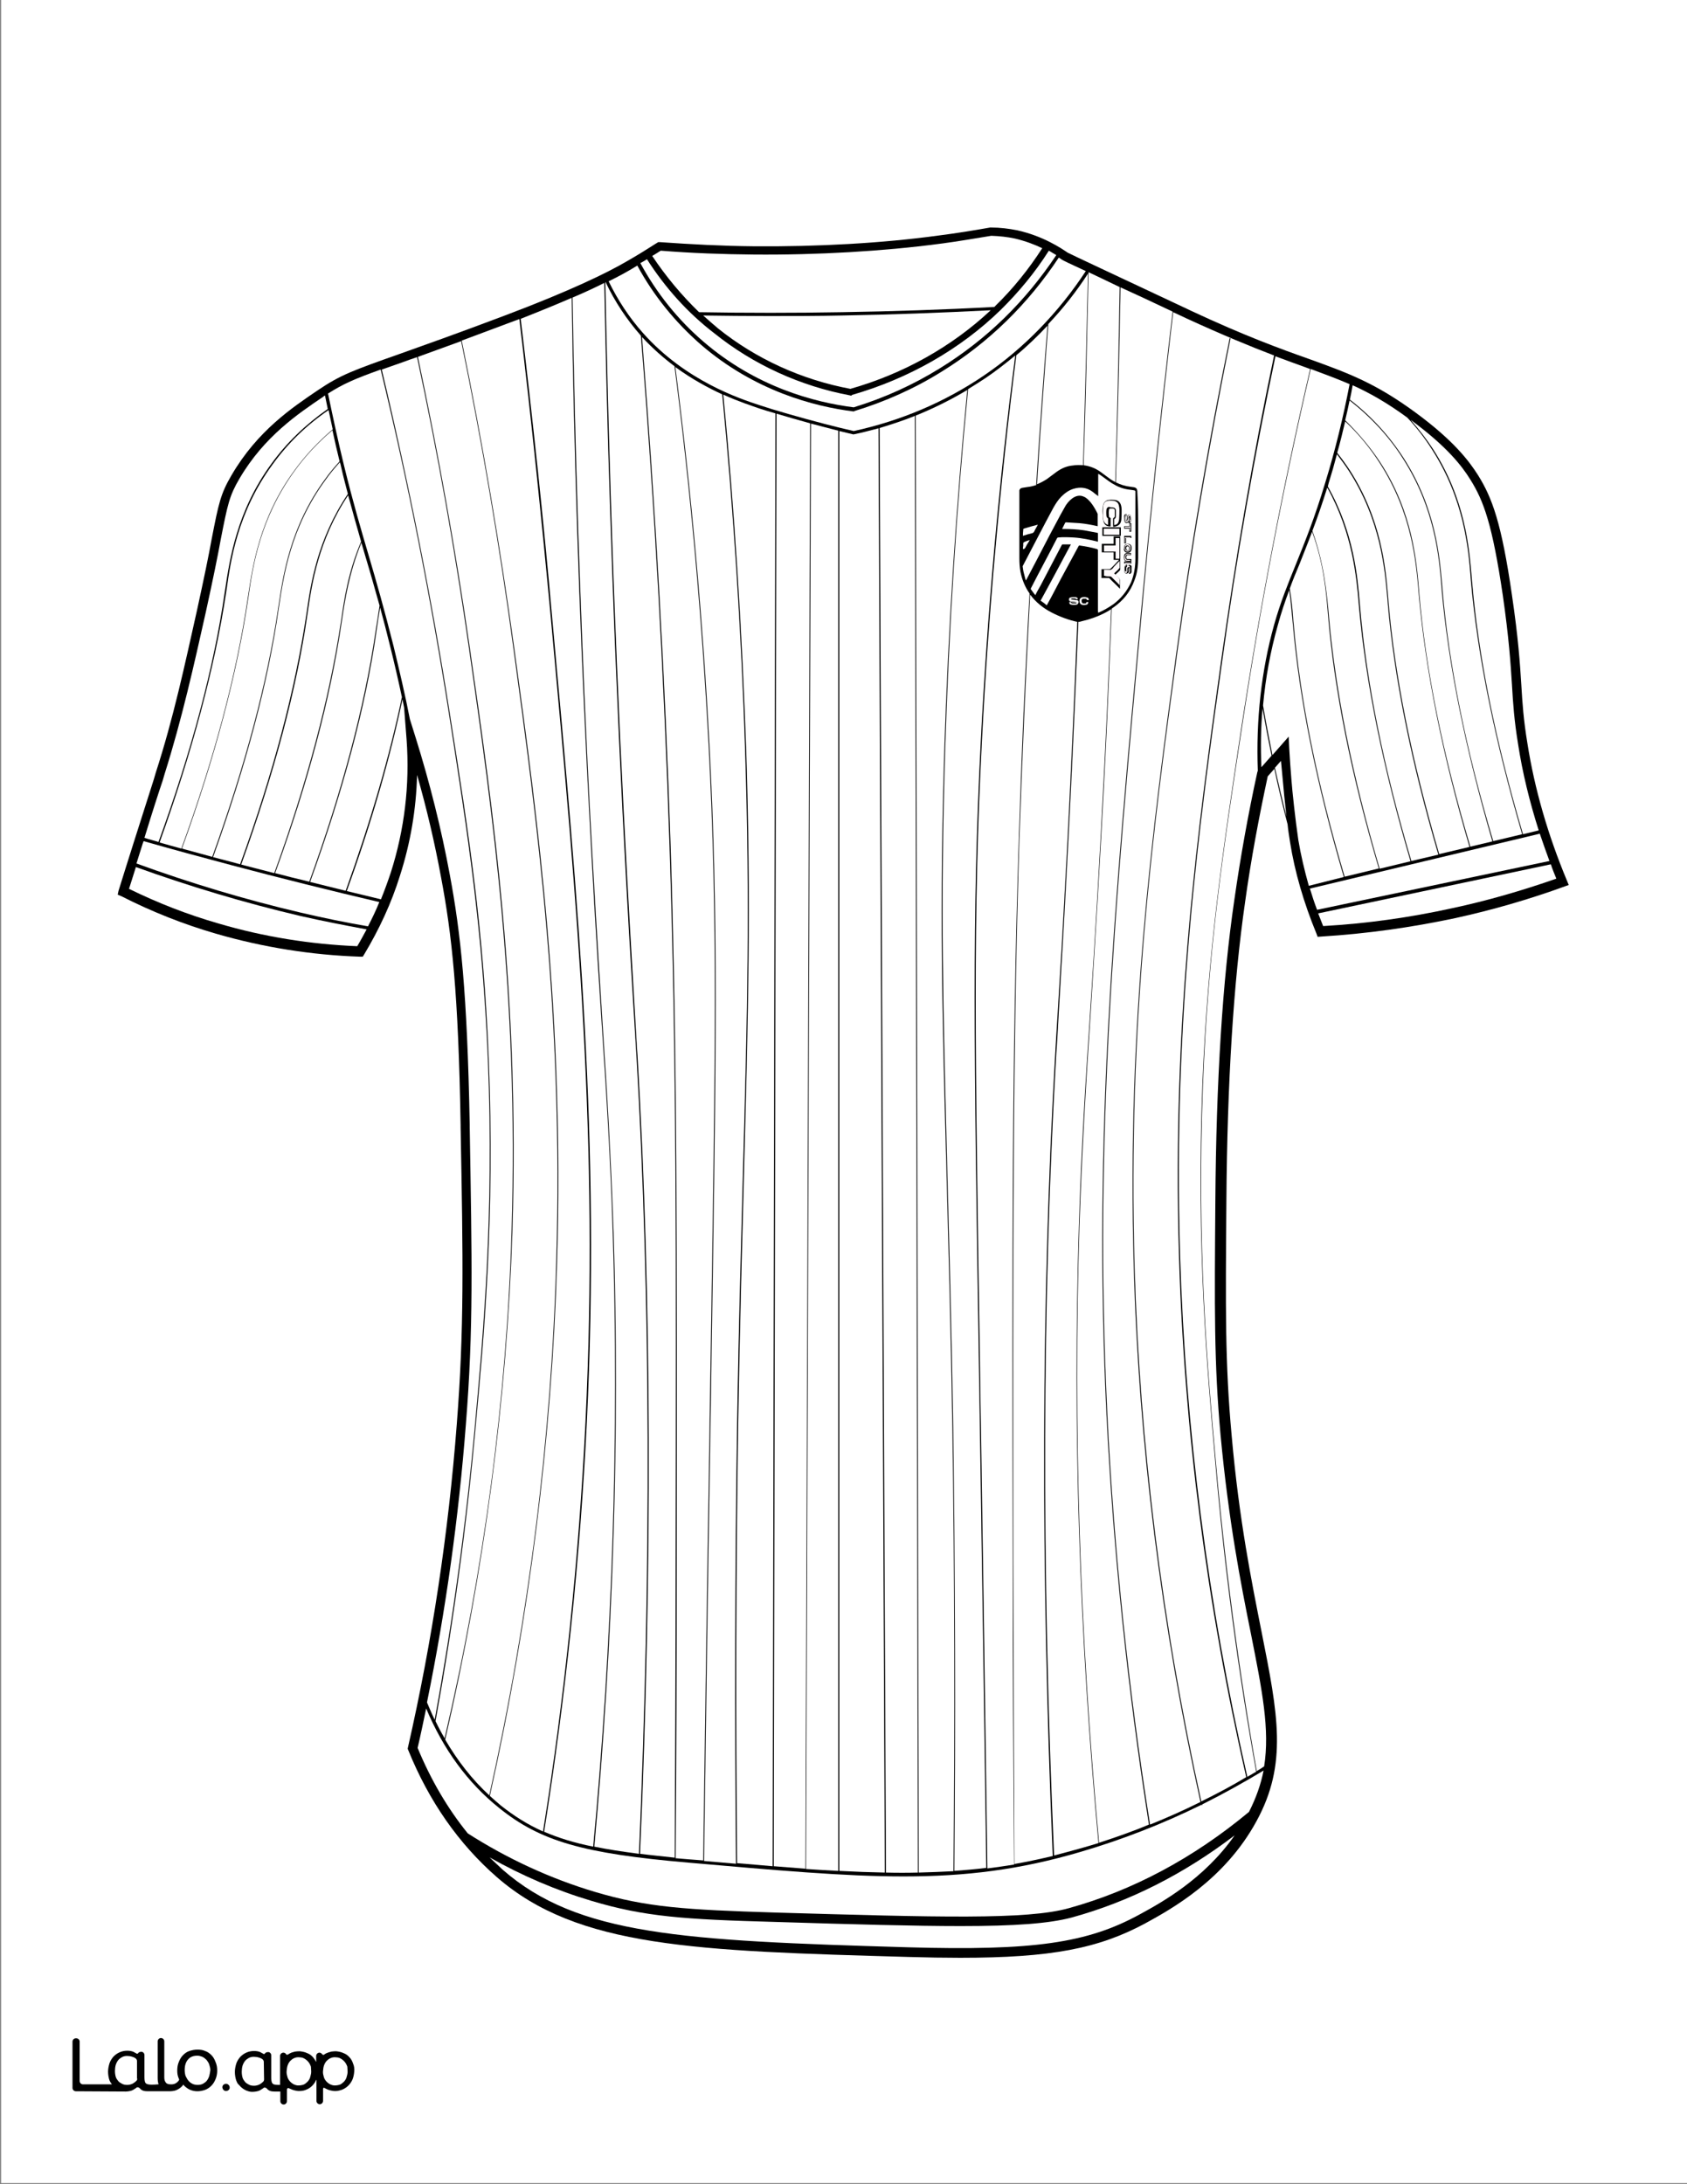 <?xml version="1.0" encoding="utf-8"?>
<!-- Generator: Adobe Illustrator 26.1.0, SVG Export Plug-In . SVG Version: 6.00 Build 0)  -->
<svg version="1.1" id="Layer_1" data-layer="Layer_1" xmlns="http://www.w3.org/2000/svg" xmlns:xlink="http://www.w3.org/1999/xlink" x="0px" y="0px"
	 viewBox="0 0 612 792" style="enable-background:new 0 0 612 792;" xml:space="preserve">
<rect x="0" y="0" width="612" height="792" fill="#808080" stroke="none"/>
<style type="text/css">
	.st0{fill:#FFFFFF;}
	.st1{fill:none;stroke:#020202;stroke-width:0;stroke-linecap:round;stroke-linejoin:round;}
	.st2{fill:#020202;}
	.st3{fill:#F5F5F6;}
	.st4{fill:#FFFCFC;}
	.st5{fill:#FFFAFC;}
	.st6{fill:#FEF9FA;}
	.st7{fill:#FFFCFD;}
	.st8{fill:#FEF6F8;}
	.st9{fill:#FEF5F7;}
	.st10{fill:#FEF4F7;}
	.st11{fill:#FEF6F9;}
	.st12{fill:#FEF8FA;}
	.st13{fill:#FDF0F3;}
	.st14{fill:#010101;}
</style>
<g id="Black">
	<rect x="22.2" y="23.3" width="577.8" height="745.4"/>
</g>
<g id="Color">
	<path class="st0" d="M281.3,149.9c-2.4-0.7-4.4-1.3-5.9-1.8c-2.8-1-7.5-2.5-13-5c4.1,42.4,6.8,85.6,8.3,128.8
		c1.8,56.5,0.7,95.8-0.7,150.1c-0.7,26.7-1.6,57.1-2.2,94.5c-0.8,52.3-0.9,105.8-0.4,159.1c4.5,0.4,8.8,0.7,12.9,1.1L281.3,149.9z"
		/>
	<path class="st0" d="M318.7,155.3c-3,0.8-6,1.6-9,2.2l-0.1,0h-0.1c-1.7-0.4-3.3-0.8-5-1.2v522.1c5.7,0.3,11.2,0.5,16.5,0.6
		L318.7,155.3z"/>
	<path class="st0" d="M304.2,156.2c-1.8-0.5-3.6-0.9-5.4-1.4c-1.5-0.4-3-0.8-4.6-1.2l-1.8,524.1c4,0.3,8,0.5,11.7,0.7V156.2z"/>
	<path class="st0" d="M293.9,153.5c-4.3-1.2-8.6-2.4-12.2-3.5l-1,526.7c4,0.3,7.8,0.6,11.5,0.9L293.9,153.5z"/>
	<path class="st0" d="M267.4,516.5c0.6-37.5,1.5-67.8,2.2-94.5c1.5-54.4,2.5-93.6,0.7-150.1c-1.4-43.1-4.2-86.5-8.3-128.9
		c-5.2-2.4-11.1-5.6-17-9.9c5.8,45.2,10,91.5,12.4,137.8c3.2,61.9,2.5,108.7,0.7,222.1c-0.1,8.1-0.2,16.6-0.4,25.5
		c-0.8,51.4-1.6,104-2.3,156.3c4,0.3,7.8,0.7,11.6,1C266.5,622.4,266.6,568.9,267.4,516.5z"/>
	<path class="st0" d="M382.8,382.1c0.2-3.8,0.5-8.1,0.8-13.2c1.8-28.9,4.7-78.1,7.2-143.4c-3.2-0.7-6.4-1.9-9.3-3.4
		c-3.1-1.6-5.7-3.7-7.8-6.5c-1.6,29.9-2.9,59.6-3.9,89c-2.4,77-2.3,146.5-2.2,261.5c0.1,36.7,0.2,73.7,0.4,109.8
		c4.6-0.8,9.2-1.8,13.9-2.9C377.5,568.2,377.7,470.4,382.8,382.1z"/>
	<path class="st0" d="M255.1,674.6c0.7-52.3,1.5-104.8,2.3-156.3c0.1-8.9,0.3-17.3,0.4-25.5c1.8-113.3,2.5-160.3-0.7-222
		c-2.4-46.3-6.6-92.8-12.4-138c-4-3-8-6.5-11.8-10.6c4.9,62,8.4,124.1,10.4,184.9c2.4,76.1,2.3,144.6,2.2,258.3
		c0,36.4-0.1,72.9-0.4,108.4c1.6,0.1,3.1,0.3,4.8,0.4C251.6,674.3,253.4,674.5,255.1,674.6z"/>
	<path class="st0" d="M394.9,98.7c-0.5,23.1-1,46.6-1.8,70c2.3,0.3,4.4,1.1,6.4,2.6c1.1,0.8,2.3,1.7,3.4,2.5c0.6,0.4,1.1,0.7,1.7,1
		c0.7-23.7,1.2-47.3,1.6-70.7C401.5,101.8,397.8,100.1,394.9,98.7z"/>
	<path class="st0" d="M367.4,566.1c-0.2-115.1-0.3-184.5,2.2-261.5c0.9-29.5,2.2-59.4,3.9-89.4c0,0,0,0,0,0c-1.7-2.4-2.7-5-3.3-7.8
		c-0.3-1.7-0.4-3.3-0.4-5c0-7.9,0-15.9,0-23.9c0-0.2,0-0.4,0-0.7c0.1-0.5,0.5-0.8,1-0.9c0.6-0.1,1.3-0.2,1.9-0.3
		c1.1-0.1,2.2-0.4,3.2-0.7c1.2-19.3,2.6-38.6,4.1-57.8c-3.6,3.8-7.3,7.4-11.3,10.7c-5.8,45.9-10.1,93.1-12.5,140.2
		c-3.2,62.6-2.5,110.1-0.7,224.8c0.1,8.2,0.2,16.8,0.4,25.8c0.8,52.1,1.6,105.1,2.3,157.9c3.2-0.4,6.5-0.9,9.7-1.4
		C367.6,639.8,367.4,602.8,367.4,566.1z"/>
	<path class="st0" d="M376.2,175.6c1.2-0.5,2.4-1.1,3.6-1.9c1.1-0.8,2.4-1.8,3.5-2.6c1.8-1.3,3.7-2.1,5.8-2.3
		c1.3-0.2,2.5-0.2,3.8-0.1c0.7-23.2,1.3-46.5,1.8-69.5c-4.2,6.5-9,12.6-14.4,18.3C378.8,136.9,377.4,156.3,376.2,175.6z
		 M390.2,167.4C390.2,167.5,390.2,167.5,390.2,167.4C390.2,167.5,390.2,167.5,390.2,167.4z"/>
	<path class="st0" d="M345.5,517.9c-0.6-37.8-1.5-68.3-2.2-95.3c-1.5-54.8-2.5-94.3-0.7-151.3c1.4-43.4,4.2-87.2,8.3-129.9
		c-6,3.6-12.3,6.7-18.7,9.3l1.1,528.3c4.3-0.1,8.5-0.3,12.6-0.5C346.4,624.7,346.3,570.7,345.5,517.9z"/>
	<path class="st0" d="M355.5,519.4c-0.1-9-0.3-17.5-0.4-25.8c-1.8-114.8-2.5-162.2,0.7-224.8c2.4-47,6.6-94,12.5-139.9
		c-3.5,2.9-7.1,5.7-10.8,8.2c-2.1,1.4-4.2,2.7-6.3,4c-4.2,42.8-6.9,86.6-8.3,130.1c-1.8,57-0.7,96.5,0.7,151.3
		c0.7,27,1.6,57.6,2.2,95.3c0.7,52.7,0.9,106.8,0.4,160.6c3.9-0.3,7.7-0.6,11.6-1.1C357.1,624.6,356.3,571.4,355.5,519.4z"/>
	<path class="st0" d="M333,679l-1.1-528.2c-4.2,1.7-8.5,3.1-12.8,4.4l2.3,523.8C325.3,679.1,329.2,679.1,333,679z"/>
	<path class="st0" d="M245.1,565.3c0.2-113.6,0.3-182.3-2.2-258.3c-2-60.8-5.4-123.1-10.4-185.2c0-0.1-0.1-0.1-0.1-0.2
		c-5-5.7-9.3-12.1-12.7-19.3c0,0-0.1,0-0.1,0.1c0.5,24.8,1.1,50.1,1.9,75.1c2.8,90.1,6.9,156.7,9,192.5c0.3,5.1,0.5,9.5,0.8,13.1
		c5.1,87.6,5.4,184.9,0.9,289.1c3.9,0.5,8.1,0.9,12.6,1.4C244.9,638.2,245.1,601.7,245.1,565.3z"/>
	<path class="st0" d="M482,222.3l0.1,1.3c2.4,27.1,8.5,57.8,18.4,91.4l11.2-2.7c-10-34-16.3-65-18.7-92.3l-0.1-1.1
		c-0.8-9.6-2.2-25.5-11.4-42.1c-1.9,6.1-3.7,11.2-5.4,15.7C480.4,204.5,481.3,215.2,482,222.3z"/>
	<path class="st0" d="M481.7,176.4c9.5,16.8,10.8,32.9,11.6,42.5l0.1,1.1c2.3,27.2,8.5,58.2,18.6,92.2l9.8-2.3
		c-9.9-33.7-16.1-64.5-18.4-91.6l-0.1-1.3c-0.9-10.5-2.4-28.3-14-46.3c-1.3-2-2.8-4-4.3-6c-0.9,3.5-1.9,7-3,10.5
		C481.9,175.6,481.8,176,481.7,176.4z"/>
	<path class="st0" d="M500.8,167.8c11.7,18,13.1,35.8,14,46.4l0.1,1.3c2.3,27.1,8.5,57.9,18.5,91.5l8-1.9
		c-9.8-33.6-16-64.2-18.4-91.3l-0.1-1.3c-0.8-10.5-2.4-28.3-14-46.3c-5-7.9-11.6-15-19.3-21c-0.5,2.4-1,4.8-1.6,7.2
		C492.9,157.2,497.3,162.4,500.8,167.8z"/>
	<path class="st0" d="M489.6,170.4c11.7,18.2,13.1,35.8,14,46.4l0.1,1.3c2.3,27.1,8.5,57.9,18.4,91.6l11-2.6
		c-9.9-33.6-16-64.4-18.4-91.5l-0.1-1.3c-0.9-10.5-2.4-28.3-14-46.3c-3.5-5.5-7.7-10.6-12.6-15.2c-0.9,3.8-1.8,7.6-2.9,11.4
		C486.7,166.2,488.2,168.3,489.6,170.4z"/>
	<path class="st0" d="M487.5,318c-9.9-33.7-16.2-64.7-18.5-91.9l-0.1-0.9c-0.3-3.1-0.6-6.9-1.2-11.2c-1.5,4-2.9,8.1-4.2,12.9
		c-2.6,9.2-4.4,18.9-5.3,28.9c1,5.9,2.2,11.9,3.4,18l5.9-6.7l0.2,4.2c0.2,3.9,0.5,7.7,0.8,11.5c0.3,4.1,1.4,14.3,2.5,21.8
		c0.9,5.4,2.2,10.9,3.8,16.6L487.5,318z"/>
	<path class="st0" d="M222.3,447.3c-0.9-28.6-2.3-50.2-4.1-77.4c-1.6-24.2-3.3-51.7-5.3-91.9c-2.8-56.8-4.7-114-5.5-170
		c-5.3,2.3-11.4,4.8-18.5,7.6c4.3,36,8.3,72.8,11.5,109.3c9.7,106,17.4,189.7,12.5,290.6c-2.4,49.1-7.6,99.1-15.5,148.7
		c5.1,2.2,10.8,4,17.8,5.4C222.2,594.6,224.6,519.8,222.3,447.3z"/>
	<path class="st0" d="M489.7,144.9c7.9,6.1,14.4,13.3,19.5,21.2c11.7,18.2,13.1,35.9,14,46.4l0.1,1.3c2.3,27,8.4,57.6,18.4,91.2
		l10.5-2.5c-9.9-33.9-16.2-64.7-18.6-91.9l-0.1-1.3c-0.8-10.5-2.4-28.3-14-46.3c-2.6-4.1-5.6-8-9-11.6c-7.4-5.4-13.6-8.9-19.8-11.7
		C490.4,141.4,490.1,143.2,489.7,144.9z"/>
	<path class="st0" d="M443.5,238.9c-8.5,60.4-18,128.8-15.4,216c1.9,63,10.1,126.6,24.4,189.4c1.1-0.7,2.3-1.3,3.4-2l-0.2,0
		c-6.6-36.7-11.6-74.4-14.8-111.8c-2.9-33.1-7-78.5-4.7-137.2c2-49,7.3-84.2,14-128.6c6.7-43.8,15.1-87.9,25.1-130.9
		c-0.5-0.2-1-0.3-1.4-0.5c-3.4-1.2-7.1-2.6-11.2-4.1C455.1,165.2,448.6,202.1,443.5,238.9z"/>
	<path class="st0" d="M467.9,213.4c0.7,4.5,1.1,8.6,1.3,11.8l0.1,0.9c2.3,27.2,8.5,58,18.5,91.8l12.4-3
		c-9.9-33.5-16.1-64.3-18.4-91.5l-0.1-1.3c-0.6-7-1.4-17.6-5.7-29.3c-1.6,4.3-3.2,8.2-4.6,11.8C470.1,207.7,468.9,210.6,467.9,213.4
		z"/>
	<path class="st0" d="M414.2,222.2c-9.7,105.9-17.4,189.6-12.5,290.4c2.4,49.3,7.6,99.4,15.5,149c6.2-2.5,12.3-5.2,18.3-8.2
		c-14.2-64.3-22.4-129.6-24.2-194.1c-2.6-89.6,7-160,15.4-222.2c5.2-38.3,11.7-76.8,19.4-114.5l0.3,0.1
		c-7.6,37.7-14.2,76.2-19.4,114.5c-8.5,62.2-18,132.5-15.4,222.2c1.9,64.4,10,129.6,24.2,193.8c5.5-2.7,11-5.6,16.3-8.8
		c-14.4-62.8-22.6-126.5-24.4-189.5c-2.6-87.1,7-155.7,15.4-216.1c5.2-36.8,11.5-73.8,19.1-109.9c-8.4-3.2-18.6-7.4-31.7-13.4
		l-0.4-0.2c-1.5-0.7-3-1.4-4.5-2.1C421.4,149.1,417.5,185.9,414.2,222.2z"/>
	<path class="st0" d="M562.1,312.2c-1.2-3.3-2.4-6.6-3.5-9.9l-83.4,19.9c0.8,2.6,1.6,5.1,2.6,7.7L562.1,312.2z"/>
	<path class="st0" d="M519.9,162.9c11.7,18.2,13.1,35.9,14,46.4l0.1,1.3c2.3,27.2,8.5,58,18.5,91.9l5.7-1.4
		c-3.3-10.4-5.9-20.9-7.5-31.4c-1.4-8.6-1.8-14.5-2.2-21.4c-0.5-7.9-1.1-16.9-3.3-32.3c-3.8-25.7-6.9-34.3-11.8-42.1
		c-3.1-5-8.5-12-21.7-21.7C514.7,155.6,517.5,159.2,519.9,162.9z"/>
	<path class="st0" d="M230.9,383.2c-0.2-3.7-0.5-8.1-0.8-13.1c-2.2-35.8-6.2-102.3-9-192.5c-0.8-24.9-1.4-50.2-1.9-75
		c-3.2,1.6-7,3.4-11.5,5.3c0.9,56,2.8,113.2,5.5,170c2,40.2,3.8,67.6,5.3,91.9c1.8,27.2,3.1,48.8,4.1,77.4
		c2.3,72.6-0.1,147.4-7,222.4c4.8,1,10.1,1.8,16.2,2.6C236.3,568.1,236,470.9,230.9,383.2z"/>
	<path class="st0" d="M123.3,167.6c-1.8,2-3.6,4.1-5.2,6.4c-12.7,17.3-15.2,35-16.8,45.4l-0.2,1.3c-3.8,26.7-11.9,57-23.8,90.1
		c2.3,0.6,4.6,1.2,6.9,1.8c1,0.3,2,0.5,2.9,0.8c12-33,20-63.5,24-90.4l0.2-1.3c1.4-9.8,3.8-26.1,14.9-42.6c-0.8-3.1-1.7-6.4-2.5-10
		C123.6,168.6,123.5,168.1,123.3,167.6z"/>
	<path class="st0" d="M106.9,170.7C94.3,188,91.7,205.5,90.2,216l-0.2,1.3C86,244.2,78,274.6,66,307.7c3.7,1,7.3,2,11,3
		c11.9-33,20-63.3,23.9-90.1l0.2-1.3c1.6-10.5,4.1-28.2,16.8-45.5c1.6-2.3,3.5-4.5,5.3-6.5c-0.9-3.7-1.8-7.5-2.6-11.3
		C115.4,160.4,110.8,165.3,106.9,170.7z"/>
	<path class="st0" d="M108.8,332.1c-20-4.7-40.1-10.7-59.5-17.7c-1,3.1-1.8,5.8-2.5,7.9c10.4,5.1,21.4,9.4,32.6,12.6
		c16.3,4.8,33.2,7.5,50.2,8.2c1.2-2,2.3-4.1,3.4-6.1C124.9,335.5,116.7,333.9,108.8,332.1z"/>
	<path class="st0" d="M98.9,168.4c-12.7,17.3-15.2,34.8-16.7,45.4l-0.2,1.3c-4.1,26.9-12.2,57.3-24.1,90.4c2.6,0.7,5.2,1.5,7.9,2.2
		c12-33,20-63.3,24-90.3l0.2-1.3c1.6-10.5,4.1-28.2,16.8-45.5c4-5.5,8.6-10.4,13.9-14.9c-0.5-2.3-1-4.6-1.5-7
		C111.1,154.2,104.3,160.9,98.9,168.4z"/>
	<path class="st0" d="M398.5,668.3c-7-75.5-9.4-150.9-7.1-223.9c0.9-28.7,2.3-50.4,4.1-77.7c1.6-24.3,3.3-52,5.3-92.2
		c0.9-17.8,1.6-35.7,2.3-53.6c-2.6,1.7-5.5,2.9-8.5,3.8c-1,0.3-2.1,0.5-3.1,0.8c-0.1,0-0.2,0-0.3,0c-2.6,65.3-5.5,114.4-7.2,143.4
		c-0.3,5.1-0.5,9.5-0.8,13.2c-5.1,88.1-5.4,186-0.8,290.7c3.1-0.8,6.1-1.6,9.3-2.5C393.9,669.7,396.2,669,398.5,668.3z"/>
	<path class="st0" d="M478.2,331.2c0.6,1.5,1.2,3.1,1.8,4.6c15.8-0.9,31.5-3.1,46.9-6.5c12.7-2.7,25.4-6.4,37.7-10.7
		c-0.7-1.7-1.4-3.4-2-5.2L478.2,331.2z"/>
	<path class="st0" d="M0.4-0.4v792h612v-792H0.4z M567.7,321.4c-12.9,4.7-26.4,8.6-39.7,11.5c-16,3.4-32.3,5.7-48.7,6.7l-1.3,0.1
		l-0.4-1.1c-4.7-11.4-7.9-22.5-9.6-33.2c-0.3-2-0.7-4.3-0.9-6.5c-1.8-6.8-3.4-13.5-4.8-20.1l-2.4,2.7c-3.2,14.9-6.1,30.3-8.2,45.5
		c-4.2,29-6.5,65.6-6.8,108.6c-0.3,39-0.5,58.6,1.9,84.8c2.7,30.8,7.3,53.3,10.9,71.5c5.9,29.7,9.5,47.7-1.9,68.5
		c-11.6,21.3-31,31.9-40.3,37c-16.9,9.1-34,12.5-67.2,12.5c-5.7,0-11.9-0.1-18.7-0.3c-77.3-2.2-120-3.4-149.3-28.9
		c-13.9-12.1-24.7-27.6-32.2-46.1l-0.2-0.5l0.1-0.5c8.8-38.6,14.7-78,17.7-117.1c2.7-34.7,2.3-59.2,1.4-107.7V408
		c-0.8-47.9-3.2-69.3-7.1-89.9c-2.3-12.5-5.2-24.9-8.7-37.1c-0.3,12.4-2.4,24.7-6.2,36.5c-3.1,10-7.6,19.6-13,28.6l-0.5,0.8h-1
		c-17.6-0.6-35.2-3.4-52.1-8.3c-11.8-3.4-23.4-8-34.4-13.6l-1.4-0.6L43,323c1.3-4.1,3.2-10.3,5.6-17.8c3.4-10.7,5.9-18.6,7.2-22.6
		l0.7-2.4c6.4-19.7,10.6-39.4,14.9-58.6c2.6-11.9,4.3-20.1,5.4-26.2c2.5-12.8,3.2-16.3,7.2-23.1c9.4-16.1,22-24.5,31.3-30.8
		c8.3-5.6,12.8-7.2,29.5-13.1c8.7-3.1,20.6-7.3,38.1-13.9c23.9-9,37.4-15.6,44.4-19.7c3.7-2.1,7.4-4.4,11-6.7l0.5-0.3h0.6
		c11.4,0.8,22.7,1.4,34,1.5c23,0.2,46.7-1.1,67.1-3.9c6.3-0.8,12.5-1.8,18.7-2.9h0.2h0.2c3.1,0,6.4,0.4,9.4,1
		c9.5,2.1,16.1,6.6,18.3,8.1l0.2,0.1c0.9,0.5,16.3,7.7,44.2,20.8l0.4,0.2c19.5,9.1,32.4,13.8,42.9,17.5c14.4,5.2,23.9,8.7,38.4,19.3
		c13.9,10.2,19.5,17.6,22.8,22.8c5.1,8.2,8.5,17.2,12.3,43.5c2.3,15.6,2.9,24.6,3.4,32.6c0.4,6.8,0.8,12.6,2.2,21.1
		c2.6,16.6,7.5,33.4,14.3,49.7l0.7,1.7L567.7,321.4z"/>
	<path class="st0" d="M141.6,234.6c-1.3-5.3-2.5-9.9-3.7-14.3c-0.5,2.9-0.9,5.5-1.2,7.7l-0.2,1.4c-3.9,26.9-12,57.3-24,90.4
		c4.3,1.1,8.6,2.1,12.9,3.2c9-25,15.9-48.7,20.4-70.2C144.5,246.7,143.1,240.6,141.6,234.6z"/>
	<path class="st0" d="M111.7,221.7l-0.2,1.3c-3.9,26.9-12,57.3-24,90.5c4,1,8,2.1,12,3.1c12-33.1,20-63.6,24.1-90.6l0.2-1.3
		c1-6.8,2.4-17.1,7.2-28.3c-1.5-5.2-3-10.6-4.7-16.8C115.5,195.8,113.1,212,111.7,221.7z"/>
	<path class="st0" d="M458,256.9c-0.6,7-0.7,14.1-0.4,21.3l3.7-4.2C460.1,268.3,459,262.6,458,256.9z"/>
	<path class="st0" d="M462.2,226.6c2.4-8.5,5-14.8,8-22.2c3.1-7.7,6.7-16.5,10.6-29.5c3.6-11.7,6.5-23.6,8.8-35.6
		c-4.4-1.9-9-3.6-14.1-5.5c-10,43-18.5,87.1-25.1,130.9c-6.8,44.4-12.1,79.6-14,128.6c-2.3,58.7,1.7,104,4.7,137.1
		c3.3,37.4,8.3,75,14.8,111.8c0.9-0.5,1.8-1.1,2.7-1.7c2.1-13.3-0.7-27.5-4.8-48.1c-3.7-18.3-8.1-40.9-11-71.9
		c-2.4-26.4-2.2-46-1.9-85.2c0.3-43.2,2.6-79.9,6.9-109.1c2.2-15.4,5-31,8.3-46.1l0.1-0.4l0.1-0.1
		C455.6,260.9,457.6,243.1,462.2,226.6z"/>
	<path class="st0" d="M464.7,275.9l-2.2,2.5c1.3,5.8,2.7,11.7,4.2,17.7c-0.6-5.3-1.1-10.3-1.3-12.8
		C465.2,280.8,464.9,278.3,464.7,275.9z"/>
	<path class="st0" d="M215.8,686c18.8,5.6,32.9,6.5,65.5,7.5c58.8,1.7,91.3,2.7,106.5-1.6c23.1-6.4,45.1-18.1,65.3-34.9
		c2.6-5.1,4.3-10,5.3-15c-7.3,4.4-14.7,8.5-22.3,12.3c0,0.1,0,0.2,0.1,0.3l-0.3-0.1c0,0,0,0,0-0.1c-14.2,7-28.9,12.7-43.9,17.1
		c-22.1,6.5-41.6,8.9-64.2,8.9c-21.5,0-45.9-2.2-78.1-5c-38.3-3.3-53.7-7.8-68.6-19.8c-11.4-9.1-20.3-21.3-26.5-36.1
		c-1,4.8-2,9.6-3.1,14.3c4.8,11.6,10.9,22,18.2,31C184.1,674,199.7,681.2,215.8,686z"/>
	<path class="st0" d="M157.7,623.6c6.4-35.1,11.4-71.1,14.6-106.8c2.9-32,7-76,4.7-132.7c-2-47.5-7.3-81.5-14-124.5
		c-6.6-42-14.9-84.4-24.9-125.6c-9.5,3.4-13.6,5.2-19.1,8.7c1.8,8.7,3.7,17.5,5.8,26.1c3.3,13.5,6.2,23.3,9,32.8
		c2.8,9.5,5.6,19.3,9,32.8c2.1,8.8,4.2,17.6,5.9,26.4l2.1,6.7c5.1,16.3,9.3,33,12.4,49.8c3.9,20.9,6.3,42.4,7.2,90.5v0.8
		c0.8,48.6,1.4,73-1.4,108c-2.6,33.7-7.3,67.4-14.1,100.7C155.8,619.4,156.7,621.6,157.7,623.6z"/>
	<path class="st0" d="M146.6,256.6c-0.2-1-0.4-2-0.6-3c-4.5,21.3-11.2,44.7-20.2,69.5c4.1,1,8.2,2,12.4,3c1.3-3.2,2.5-6.5,3.6-9.8
		c4.9-15.4,6.9-31.6,5.7-48.1L146.6,256.6z"/>
	<path class="st0" d="M388.8,695.3c-8.3,2.2-20.6,3.1-40.3,3.1c-16.6,0-38.3-0.6-67.4-1.5c-33-0.9-47.3-1.9-66.4-7.6
		c-12.8-3.8-25.2-9.1-37.1-15.8c1.6,1.5,3.2,3,4.8,4.5c27.2,23.7,64.8,25.7,147.1,28.1c45.3,1.3,64.9-1.5,83.9-11.9
		c7.9-4.3,23.4-12.8,34.5-28.7C429.4,679.6,409.6,689.6,388.8,695.3z"/>
	<path class="st0" d="M131.1,196.8c-4.5,11-6,21.1-7,27.8l-0.2,1.3c-4,27-12,57.5-24.1,90.7c4.1,1.1,8.2,2.1,12.4,3.1
		c12-33.1,20-63.4,24-90.4l0.2-1.4c0.4-2.3,0.8-5.2,1.3-8.3c-1.8-6.4-3.4-12.1-5.1-17.7C132.1,200.2,131.6,198.5,131.1,196.8z"/>
	<path class="st0" d="M109,330.9c8.1,1.9,16.4,3.6,24.5,5c1.5-2.9,2.9-5.8,4.1-8.8c-17.9-4.2-36-8.7-53.7-13.4
		c-10.6-2.8-21.3-5.7-31.8-8.7c-0.1,0.3-0.2,0.5-0.3,0.8c-0.8,2.6-1.6,5-2.3,7.3C69,320.2,88.9,326.2,109,330.9z"/>
	<path class="st0" d="M233.3,120.8c15.4,17.3,35.1,23.8,42.5,26.2c4.7,1.6,14.5,4.4,23.3,6.7c3.5,0.9,7.1,1.8,10.6,2.6
		c17-3.7,32.9-10.4,47.2-20.1c14.6-9.9,27.3-23.1,37-37.9c-6.3-2.9-8.1-3.8-8.4-4l-0.2-0.1c-0.3-0.2-0.7-0.5-1.2-0.8
		c-11.2,16.9-25.4,30.8-42.4,41.3c-9.9,6.2-20.7,11-31.9,14.4v0.1h-0.1c-14.5-1.8-36-7.5-55.4-24.2c-9.3-8.1-17.2-17.8-23.1-28.7
		c-0.7,0.4-1.3,0.8-2,1.2c-2.2,1.3-4.9,2.8-8.4,4.5C224.1,108.8,228.3,115.2,233.3,120.8z"/>
	<path class="st0" d="M308.5,141c19.3-5.5,36.8-15.3,50.9-28.5c-17.9,0.9-36,1.6-53.9,1.9c-9,0.2-18,0.2-27,0.2
		c-7.8,0-15.6-0.1-23.4-0.2c1.8,1.6,3.6,3.2,5.4,4.7C274.2,130.1,290.8,137.7,308.5,141z"/>
	<path class="st0" d="M186.7,236.1c8.5,61.9,18,132.1,15.4,221.4c-1.9,64.2-10.1,129.5-24.4,193.7c1.3,1.2,2.6,2.3,4,3.5
		c4.8,3.8,9.7,6.9,15.3,9.4c7.9-49.4,13-99.5,15.4-148.6c4.9-100.9-2.8-184.6-12.5-290.6c-3.4-36.5-7.2-73.2-11.5-109.2
		c-1.4,0.5-2.9,1.1-4.3,1.6c-6.2,2.3-11.7,4.4-16.6,6.2C175.1,160.5,181.5,198.4,186.7,236.1z"/>
	<path class="st0" d="M401.4,512.7c-4.9-100.8,2.8-184.5,12.5-290.4c3.4-36.5,7.2-73.2,11.5-109.3c-7.6-3.6-13.8-6.5-18.9-8.8
		c-0.4,23.4-1,47-1.7,70.7c1.6,0.8,3.4,1.4,5.3,1.6c0.5,0.1,0.9,0.1,1.4,0.2c0.7,0.2,1,0.5,1.1,1.4c0,0.1,0,0.2,0,0.4
		c0.3,4.4,0.3,8.6,0.3,12.8c0,3.7,0,7.3,0,11c0,2.7-0.3,5.4-1.3,8c-1.5,4.3-4.2,7.6-7.9,10.1c-0.1,0.1-0.3,0.2-0.4,0.3
		c-0.7,17.9-1.4,35.9-2.3,53.8c-2,40.4-3.8,67.9-5.3,92.2c-1.8,27.3-3.1,49-4.1,77.7c-2.3,73,0.1,148.3,7.1,223.8
		c6.1-2,12.2-4.1,18.1-6.6C409,612.1,403.8,561.9,401.4,512.7z M414.2,177.4C414.2,177.4,414.2,177.4,414.2,177.4
		C414.2,177.4,414.2,177.4,414.2,177.4C414.1,177.4,414.2,177.3,414.2,177.4z M414.2,205.2C414.2,205.2,414.2,205.2,414.2,205.2
		C414.2,205.2,414.2,205.2,414.2,205.2z"/>
	<path class="st0" d="M234.7,94c-0.8,0.5-1.6,1-2.4,1.4c5.9,10.9,13.6,20.5,22.8,28.4c19.1,16.5,40.3,22.1,54.6,23.9
		c11.1-3.4,21.7-8.2,31.5-14.3c16.8-10.4,30.8-24.1,42-40.9c-0.8-0.5-1.7-1-2.7-1.6c-5,7.9-11,15.1-17.5,21.5
		c-14.7,14.3-33.4,24.9-53.9,30.8l-0.3,0.3l-0.3-0.1c-18.2-3.4-35.2-11.2-49.3-22.5C249.4,113.4,241.3,104.3,234.7,94z"/>
	<path class="st0" d="M253.6,113.2c17.2,0.3,34.6,0.3,51.8,0c18.4-0.3,37-0.9,55.3-1.9c0.1-0.1,0.3-0.2,0.4-0.4
		c6.4-6.2,12.1-13.3,17-20.9c-2.7-1.3-6.1-2.6-9.9-3.5c-2.8-0.6-5.6-0.9-8.6-1c-6.2,1-12.4,2.1-18.7,2.9
		c-20.4,2.7-44.4,4.1-67.5,3.9c-11.2-0.1-22.4-0.5-33.7-1.4c-1,0.6-2,1.3-3.1,1.9C241.6,100.3,247.3,107.1,253.6,113.2z"/>
	<path class="st0" d="M163.3,259.5c6.8,43,12.1,77,14,124.5c2.3,56.9-1.7,100.7-4.7,132.7c-3.2,36.1-8.2,72.2-14.6,107.4
		c1,2.1,2.1,4.2,3.3,6.2c14.3-61.1,22.5-123.1,24.3-184.2c2.6-84.9-7-151.7-15.4-210.6c-5.1-35.5-11.4-71.1-18.9-106
		c-1.8,0.6-3.5,1.2-5.1,1.8c-2.9,1-5.4,1.9-7.7,2.7C148.3,175.3,156.7,217.5,163.3,259.5z"/>
	<path class="st0" d="M57.5,305.3c12-33.1,20.1-63.4,24-90.4l0.2-1.3c1.6-10.5,4.1-28.2,16.8-45.5c5.5-7.6,12.4-14.2,20.4-19.8
		c-0.3-1.6-0.7-3.3-1-4.9c-0.2,0.1-0.5,0.3-0.7,0.5c-9,6.1-21.3,14.3-30.3,29.6c-3.7,6.3-4.3,9.3-6.8,22c-1.1,6.1-2.8,14.4-5.4,26.3
		c-4.3,19.2-8.7,39-15,58.9l-0.7,2.4c-1.3,3.8-3.6,10.9-6.6,20.7C54.2,304.4,55.9,304.8,57.5,305.3z"/>
	<path class="st0" d="M186.4,236.1c-5.1-37.7-11.5-75.5-19.1-112.4c-6.1,2.2-11.3,4.1-15.7,5.7c7.4,34.9,13.8,70.6,18.9,106
		c8.5,58.9,18,125.7,15.4,210.6c-2,61.5-10.2,123.6-24.4,184.8c4.5,7.7,9.8,14.5,16,20.2c14.3-64.2,22.5-129.3,24.3-193.6
		C204.4,368,194.8,297.9,186.4,236.1z"/>
	<path class="st0" d="M409.3,187.5C409.3,187.5,409.3,187.5,409.3,187.5c0-0.1,0-0.1,0.1-0.2C409.4,187.3,409.3,187.4,409.3,187.5
		C409.3,187.5,409.3,187.5,409.3,187.5z"/>
	<path class="st0" d="M393.2,219.2c0.2,0,0.5,0,0.7-0.1h0c0,0,0,0,0,0C393.6,219.2,393.4,219.2,393.2,219.2z"/>
	<path class="st0" d="M393,217.1L393,217.1c-0.4,0.1-0.6,0.3-0.6,0.7c0,0,0,0,0,0c0,0,0,0,0,0C392.3,217.4,392.5,217.2,393,217.1z"
		/>
	<polygon class="st0" points="392.9,218.6 392.9,218.6 392.9,218.6 	"/>
	<path class="st0" d="M394.1,218.3c0,0.1-0.2,0.2-0.3,0.3C393.9,218.6,394.1,218.5,394.1,218.3z"/>
	<path class="st0" d="M394.1,216.6C394.1,216.6,394.1,216.6,394.1,216.6C394.1,216.6,394.1,216.6,394.1,216.6c-0.5-0.2-1-0.2-1.7,0
		C393,216.5,393.5,216.5,394.1,216.6z"/>
	<path class="st0" d="M393.9,217.1c-0.1,0-0.1,0-0.2,0C393.8,217.1,393.8,217.1,393.9,217.1z"/>
	<path class="st0" d="M408.3,188.6c0-0.4,0-0.8,0-1.1c0,0,0,0,0,0c0,0.4,0,0.8,0,1.4c0,0.1,0.1,0.1,0.2,0.2c0,0,0.1-0.1,0.1-0.1
		c0,0,0,0-0.1-0.1l-0.1,0.1c-0.1-0.1-0.1-0.1-0.1-0.1c0,0,0,0,0-0.1C408.3,188.7,408.3,188.7,408.3,188.6z"/>
	<path class="st0" d="M409.4,187.3c0-0.1,0.1-0.1,0.1-0.2l0,0C409.5,187.2,409.4,187.2,409.4,187.3z"/>
	<path class="st0" d="M393.9,217.1c0,0,0.1,0,0.1,0.1C394,217.2,394,217.2,393.9,217.1z"/>
	<path class="st0" d="M409.5,186.6C409.5,186.6,409.5,186.7,409.5,186.6c0.2,0,0.5,0.2,0.6,0.4c0.1,0.3,0.1,0.7,0.2,1c0,0,0,0,0,0
		c0-0.3-0.1-0.7-0.2-1c0-0.1-0.1-0.1-0.1-0.2c0,0-0.1-0.1-0.2-0.1C409.8,186.6,409.7,186.6,409.5,186.6z"/>
	<path class="st0" d="M371.9,198.7c0.4-0.8,0.9-1.7,1.4-2.4c0.1-0.1,0.1-0.3,0.3-0.5c-0.1,0-0.2,0.1-0.3,0.1
		c-0.4,0.1-0.9,0.3-1.4,0.5c-0.7,0.3-0.7,0.3-0.7,1c0,0.2,0,0.4,0,0.6c-0.1,0.3-0.1,0.7-0.1,1.1C371.4,199.1,371.7,199,371.9,198.7z
		"/>
	<path class="st0" d="M409.5,206c0,0.3-0.1,0.6-0.1,0.8c0,0.1,0,0.3,0,0.4c0,0,0,0,0,0c0-0.1,0.1-0.2,0.2-0.3c0.1,0,0.1-0.2,0.1-0.3
		c0-0.2,0-0.4,0-0.6c0,0,0,0-0.1-0.1L409.5,206z"/>
	<path class="st0" d="M409.7,207.7L409.7,207.7c0.2,0,0.3,0,0.3-0.2C409.9,207.6,409.8,207.6,409.7,207.7z"/>
	<path class="st0" d="M409,189.3C409,189.3,409,189.3,409,189.3C409,189.3,409,189.3,409,189.3z"/>
	<path class="st0" d="M409.1,189.1c0,0,0,0.1-0.1,0.1C409.1,189.1,409.1,189.1,409.1,189.1z"/>
	<path class="st0" d="M408.8,207.8c0,0-0.1,0-0.1,0C408.7,207.8,408.7,207.8,408.8,207.8z"/>
	<path class="st0" d="M408.4,207.8C408.3,207.8,408.3,207.8,408.4,207.8C408.3,207.8,408.3,207.8,408.4,207.8z"/>
	<path class="st0" d="M376.5,190.3c-0.1,0-0.2,0-0.2,0c-1.6,0.4-3,0.8-4.6,1.3c-0.5,0.1-0.5,0.2-0.5,0.7c-0.1,0.6-0.1,1.4-0.1,2
		c0.1,0,0.2-0.1,0.3-0.1c0.9-0.3,1.9-0.6,2.8-0.8c0.5-0.1,0.8-0.3,1-0.7C375.6,191.8,376.1,191.1,376.5,190.3z"/>
	<path class="st0" d="M387.9,218.4C387.9,218.4,387.9,218.4,387.9,218.4C387.9,218.4,387.9,218.4,387.9,218.4z"/>
	<path class="st0" d="M389,218.6c0.4,0,0.8,0,1.3,0c0.1,0,0.2-0.1,0.3-0.2c0,0,0,0-0.1-0.1c-0.1,0.1-0.2,0.2-0.3,0.2
		c-0.4,0-0.8,0-1.3,0c-0.2,0-0.3-0.2-0.5-0.3c0,0,0,0,0,0.1C388.7,218.4,388.8,218.6,389,218.6z"/>
	<path class="st0" d="M388.9,217.4c0.5,0.1,1,0.1,1.7,0.2c0.5,0.1,0.7,0.3,0.7,0.7c0,0,0,0,0,0c0-0.4-0.2-0.7-0.7-0.7
		c-0.5-0.1-1-0.1-1.7-0.2c-0.1,0-0.3,0-0.3-0.1c0,0,0,0,0,0C388.6,217.4,388.7,217.4,388.9,217.4z"/>
	<path class="st0" d="M388.4,216.7c0.5-0.1,1-0.1,1.6-0.1c0.2,0,0.4,0.1,0.6,0.1c0.3,0,0.5,0.2,0.5,0.6c0-0.4-0.2-0.6-0.5-0.7
		c-0.2-0.1-0.4-0.1-0.6-0.1c-0.5,0-1,0-1.6,0.1c-0.4,0.1-0.6,0.3-0.5,0.7c0,0,0,0,0,0C387.9,217,388.1,216.8,388.4,216.7z"/>
	<polygon class="st0" points="409.2,188.7 409.2,188.7 409.2,188.7 409.2,188.7 	"/>
	<path class="st0" d="M388.5,218.2c0,0,0,0,0-0.1c-0.1,0-0.2,0-0.3,0s-0.2,0-0.3,0c0,0,0,0.1,0,0.1c0.1,0,0.2,0,0.3,0
		C388.3,218.2,388.4,218.2,388.5,218.2z"/>
	<path class="st0" d="M408.9,199.5c0.2,0.1,0.4,0.1,0.5,0c0.2-0.1,0.2-0.3,0.2-0.7c0-0.3-0.1-0.5-0.2-0.6c-0.1-0.1-0.2-0.1-0.3-0.1
		H409c-0.2,0-0.4,0.1-0.4,0.5C408.5,199.2,408.7,199.3,408.9,199.5z"/>
	<path class="st0" d="M409,197.4c0.4,0,0.7,0.1,0.8,0.3C409.7,197.5,409.4,197.4,409,197.4z"/>
	<path class="st0" d="M410.2,198.3c0-0.1,0-0.1,0-0.2c0,0.1,0,0.2,0,0.3C410.2,198.4,410.2,198.3,410.2,198.3z"/>
	<polygon class="st0" points="394.8,218.1 394.8,218.1 394.8,218.1 	"/>
	<path class="st0" d="M398.4,222.2c0.1,0,0.1,0,0.2-0.1c1.9-0.8,3.7-1.9,5.3-3c2.8-2.1,4.9-4.7,6.4-7.9c1.1-2.7,1.6-5.6,1.6-8.6
		c0-3.8,0-7.5,0-11.3c0-4.3,0-8.7,0-12.9c0-0.4,0-0.5-0.5-0.6c-0.4-0.1-0.8-0.1-1.3-0.2c-2-0.2-4-0.8-5.7-1.8
		c-1.6-0.8-2.9-1.9-4.3-2.9c-0.5-0.4-1-0.7-1.7-1.1c0,2.8,0,5.5,0,8.1c-0.7-0.5-1.4-1.1-2.2-1.7c-2-1.4-4.2-1.7-6.6-1
		c-1.8,0.5-3.3,1.6-4.6,2.9c-1.1,1.1-2,2.5-2.8,3.9c-3.8,7-7.4,14.1-11.1,21.1c-0.1,0.1-0.1,0.2-0.1,0.3c0.1,0.7,0.2,1.6,0.4,2.3
		c0.2,0.9,0.5,1.8,0.7,2.7h0.1c0.1-0.1,0.1-0.2,0.2-0.3c2.8-5.3,5.5-10.5,8.3-15.9c1.8-3.3,3.5-6.7,5.4-10c0.7-1.4,1.7-2.6,2.9-3.5
		c1.3-0.9,2.7-1.3,4.2-0.6c1,0.4,1.8,1.3,2.5,2.1c0.9,1.1,1.7,2.5,2.4,3.9c0,0.1,0.1,0.2,0.1,0.3c0,1.4,0,2.8,0,4.2
		c0,0.1,0,0.1,0,0.2c-2.2-0.5-4.4-0.9-6.6-1.1c-1.7-0.1-3.2-0.2-4.9-0.3c-0.2,0-0.2,0.1-0.3,0.2c-0.3,0.6-0.7,1.4-1,2
		c0,0.1-0.1,0.2-0.1,0.2c0.1,0,0.1,0,0.1,0c2.7,0,5.3,0.1,7.9,0.5c1.6,0.3,3.2,0.6,4.8,0.9c0.1,0,0.2,0.1,0.2,0.2c0,1,0,2,0,3h-0.1
		c-2.8-0.7-5.6-1.3-8.6-1.5c-2-0.1-3.9-0.2-5.8,0c-0.1,0-0.2,0.1-0.3,0.2c-3.1,6.1-6.4,12.1-9.5,18.2c-0.1,0.2-0.1,0.3,0,0.4
		c0.3,0.4,0.5,0.7,0.8,1.1c0.2,0.3,0.5,0.6,0.8,1c0.6-1.3,1.3-2.4,1.9-3.5c2.6-4.9,5.1-9.8,7.7-14.7c0.1-0.2,0.2-0.2,0.4-0.2
		c0.4,0,0.8,0,1.1,0c0.6,0,1.1,0,1.8,0c-3.7,6.9-7.3,13.7-11,20.4c0.7,0.5,1.5,1,2.2,1.7c0.1-0.1,0.1-0.2,0.2-0.3
		c1.7-3,3.3-6.2,4.9-9.2c2.2-4,4.3-8,6.5-12c0.1-0.1,0.1-0.2,0.3-0.2c2.2,0.3,4.3,0.7,6.4,1.3c0.2,0.1,0.3,0.2,0.3,0.4
		c0,7.3,0,14.7,0,22C398.4,222,398.4,222.1,398.4,222.2z M410.5,205.8v0.2c0,0.4,0,0.9,0,1.4c-0.1,0.4-0.3,0.7-0.8,0.7h-0.1V208
		c0-0.1,0-0.1,0-0.2c0,0,0-0.1,0-0.1c0,0-0.1,0-0.1,0c0-0.1,0-0.2,0-0.3c0,0.1,0,0.1-0.1,0.2c-0.1,0.2-0.3,0.3-0.7,0.4
		c-0.4,0-0.6-0.2-0.7-0.4c-0.1-0.3-0.1-0.5-0.1-0.7c0-0.4,0-0.8,0.1-1.4c0-0.1,0.1-0.2,0.1-0.3c0.1-0.3,0.3-0.5,0.7-0.5
		c0,0,0,0.1,0,0.1h0.1v0.1c0,0.1,0,0.1,0,0.2c0,0.2,0,0.5-0.3,0.6c0,0,0,0,0,0.1v0.1c0,0.3,0,0.7,0,1.1c0,0,0.1,0.1,0.1,0.1
		c0,0,0.1-0.1,0.1-0.1c0-0.2,0-0.4,0.1-0.6c0-0.2,0-0.4,0.1-0.5c0-0.1,0-0.1,0-0.2c0-0.2,0.1-0.4,0.2-0.6c0.1-0.2,0.3-0.3,0.5-0.3
		c0.1,0,0.3,0.1,0.4,0.1c0.2,0.1,0.3,0.2,0.4,0.4C410.5,205.4,410.5,205.6,410.5,205.8z M407.8,187.1c0-0.4,0.3-0.7,0.8-0.7h0.1v0.1
		c0,0.1,0,0.1,0,0.2c0,0.2,0.1,0.4-0.3,0.6c0,0,0,0,0,0.1c0,0.4,0,0.8,0,1.3c0,0,0.1,0,0.1,0.1c0,0,0,0,0.1,0.1l0.1-0.1
		c0-0.2,0-0.4,0.1-0.6c0-0.3,0.1-0.6,0.1-0.9c0-0.2,0.2-0.5,0.4-0.6c0.2-0.1,0.4-0.1,0.5-0.1c0.1,0.1,0.2,0.1,0.3,0.2
		c0.1,0.1,0.1,0.1,0.1,0.2c0.1,0.3,0.2,0.7,0.2,1c0,0,0,0.1,0,0.1c0,0.3,0,0.7-0.2,1.1c0,0,0,0,0,0c-0.1,0.3-0.4,0.5-0.7,0.5h-0.1
		v-0.1c0-0.1,0-0.1,0-0.2c0-0.2,0-0.4,0.2-0.6c0,0,0,0,0.1-0.3c0-0.3,0-0.6,0-0.8c0,0,0-0.1-0.1-0.1l-0.1,0.1c0,0.2-0.1,0.5-0.1,0.7
		c0,0.2,0,0.3,0,0.5c0,0.5-0.3,0.8-0.7,0.8c-0.4,0-0.7-0.3-0.8-0.8C407.8,188.3,407.8,187.8,407.8,187.1z M407.8,190.8h1.9v-1.1h0.7
		v3.1h-0.7v-1.1h-1.9V190.8z M407.8,194.3h2.6v0.8h-0.1c-0.6,0-1.2,0-1.8,0v1.9h-0.7V194.3z M407.8,198.4c0,0,0-0.1,0-0.1
		c0.1-0.7,0.5-1.1,1.4-1.1c0.7,0,1.3,0.4,1.3,1.3c0,0.1,0,0.2,0,0.3v0.2v0.1c0,0.1,0,0.2-0.1,0.4c-0.1,0.5-0.5,0.9-1.1,0.9H409
		c-0.7,0-1.1-0.4-1.3-1.1C407.8,198.9,407.8,198.6,407.8,198.4z M407.8,201.4c0.1-0.5,0.4-0.8,1-0.9c0.3,0,0.5,0,0.8,0
		c0.1,0,0.2,0,0.3,0h0.4v0.8H410c-0.2,0-0.5,0-0.7,0c-0.5,0-0.6,0.1-0.7,0.6c0,0.1,0,0.3,0,0.4c0,0.3,0.2,0.4,0.5,0.4s0.5,0,0.8,0
		h0.5v0.9h0v0.8h-2.6v-0.8h2c-0.4,0-0.8,0-1.3-0.1c-0.3,0-0.6-0.3-0.7-0.7C407.7,202.4,407.7,202,407.8,201.4z M400.1,183.7
		c0.1-1,0.5-1.7,1.2-2.1c0.1-0.1,0.2-0.1,0.4-0.2c0,0,0,0,0,0c0.1-0.1,0.3-0.1,0.5-0.1c0,0,0,0,0,0c0.2,0,0.4-0.1,0.6-0.1
		c0,0,0,0,0,0c0.5,0,1.1,0,1.7,0.1c1.1,0.1,1.9,0.8,2.2,2c0.1,0.4,0.2,0.9,0.2,1.5c0,1,0,2.3-0.1,3.5c0,0.3-0.1,0.7-0.2,1
		c-0.3,0.9-1.1,1.5-2.3,1.7h-0.5v-0.8c0-0.7,0-1.4,0-2.1c0-0.2,0.1-0.3,0.3-0.4c0.2-0.1,0.3-0.3,0.3-0.5c0-0.7,0-1.4,0-2.1
		c0-0.5-0.2-0.7-0.8-0.7c-0.3,0-0.5,0-0.8,0s-0.5,0.2-0.5,0.5c-0.1,0.7-0.1,1.5,0,2.4c0,0.1,0.1,0.3,0.4,0.4l0.2,0.1v3.1h-0.2
		c-1.3,0-2.1-0.7-2.4-1.9c-0.2-0.6-0.2-1.4-0.2-1.9C399.9,186,399.9,184.8,400.1,183.7z M399.9,191.2h6.7v3.1h-6.7V191.2z
		 M399.9,206.4h0.6c0.3,0,0.6,0,0.9,0c0.1,0,0.3,0,0.4,0c0.3,0,0.6,0,0.8,0c0.2-0.1,0.4-0.3,0.6-0.5c0.1-0.1,0.2-0.2,0.3-0.3
		c0.6-0.6,1.3-1.3,1.8-1.9l0.7-0.7h-2v-2.7h-4.3v-3.1h4.3v-2.7h2.4v8.6h-0.2l0.2,0.1v0.2v0.6c0,0.8,0,1.7,0,2.5
		c0,0.1-0.1,0.3-0.2,0.4c-0.4,0.4-0.9,0.9-1.5,1.4l-0.1,0.1c0.1,0.1,0.1,0.1,0.2,0.2c0.3,0.3,0.5,0.5,0.8,0.7
		c0.5,0.4,0.8,0.9,0.7,1.7c0,0.4,0,0.9,0,1.4c0,0.2,0,0.4,0,0.6v0.5l0,0h0v0l-1.5-1.5c-0.7-0.7-1.6-1.5-2.3-2.3
		c-0.1-0.1-0.2-0.1-0.3-0.1c-0.5,0-1,0-1.5,0h-1.1V206.4z"/>
	<path class="st0" d="M409.9,197.7c0.1,0.1,0.1,0.2,0.2,0.3C410,197.8,410,197.7,409.9,197.7z"/>
	<path class="st0" d="M402.9,206.8c0.2-0.1,0.3-0.2,0.4-0.3c-0.1,0.1-0.2,0.1-0.3,0.2c-0.3,0.1-0.7,0.1-1,0.1c-0.1,0-0.2,0-0.4,0
		C401.9,206.8,402.5,206.9,402.9,206.8z"/>
	<path class="st0" d="M406.1,203.5L406.1,203.5l-0.3,0.2c-0.5,0.5-1,1-1.5,1.6C404.9,204.7,405.5,204.1,406.1,203.5z"/>
	<path class="st0" d="M408,201.4c-0.1,0.2-0.1,0.4-0.1,0.7C407.9,201.9,407.9,201.6,408,201.4z"/>
	<path class="st0" d="M409.4,205.6C409.4,205.6,409.4,205.6,409.4,205.6c0,0,0,0,0.1-0.1h0C409.5,205.5,409.5,205.6,409.4,205.6z"/>
	<path class="st0" d="M394.4,217.6c-0.1,0-0.1-0.1-0.2-0.1C394.2,217.6,394.3,217.6,394.4,217.6z"/>
	<path class="st0" d="M394.2,217.5c0-0.1-0.1-0.2-0.2-0.3C394.1,217.3,394.2,217.4,394.2,217.5z"/>
	<path class="st1" d="M390.2,167.5C390.2,167.5,390.2,167.5,390.2,167.5"/>
	<path class="st1" d="M414.2,177.4C414.2,177.4,414.2,177.4,414.2,177.4"/>
	<path class="st2" d="M414.2,177.4C414.2,177.3,414.1,177.4,414.2,177.4L414.2,177.4z"/>
	<path class="st1" d="M414.2,205.2C414.2,205.2,414.2,205.2,414.2,205.2"/>
	<path class="st1" d="M391.1,226.9C391.1,226.9,391,226.9,391.1,226.9C391,226.9,391,226.9,391.1,226.9"/>
	<path class="st3" d="M391.3,218.3c0-0.4-0.2-0.6-0.7-0.7c-0.6-0.1-1.1-0.1-1.7-0.2c-0.2,0-0.3,0-0.3-0.2c0,0,0,0,0,0
		c0-0.1,0.2-0.2,0.3-0.2c0.3,0,0.7,0,1,0c0.2,0,0.3,0.1,0.5,0.2c0,0,0,0,0,0c0,0.1,0,0.1,0,0.1c0.2,0,0.4,0,0.6,0
		c0-0.4-0.2-0.6-0.5-0.6c-0.2,0-0.4-0.1-0.6-0.1c-0.5,0-1,0-1.6,0.1c-0.3,0.1-0.5,0.4-0.5,0.7c0,0,0,0,0,0.1c0,0.3,0.2,0.5,0.6,0.6
		c0.1,0.1,0.2,0.1,0.3,0.1c0.5,0,0.9,0,1.5,0.1c0.1,0,0.2,0.1,0.3,0.2c0,0,0,0,0.1,0.1c-0.1,0.1-0.2,0.2-0.3,0.2c-0.4,0-0.8,0-1.3,0
		c-0.2,0-0.3-0.2-0.5-0.3c0-0.1,0-0.1,0-0.1v0h0c-0.1,0-0.2,0-0.3,0c-0.1,0-0.2,0-0.3,0c0,0,0,0,0,0c0,0.1,0,0.1,0,0.2c0,0,0,0,0,0
		c0.1,0.3,0.2,0.5,0.5,0.6c0.7,0.2,1.6,0.2,2.4,0C391.1,218.9,391.3,218.6,391.3,218.3C391.3,218.3,391.3,218.3,391.3,218.3z"/>
	<path class="st3" d="M393,217.1L393,217.1c0.2,0,0.5,0,0.7,0c0,0,0,0,0,0c0.1,0,0.1,0,0.2,0c0,0,0,0,0.1,0c0,0,0.1,0,0.1,0.1
		c0,0,0,0,0,0c0.1,0.1,0.1,0.2,0.2,0.3c0,0,0,0,0,0c0,0,0,0,0,0c0.1,0,0.1,0.1,0.2,0.1l0,0h0c0.2,0,0.4,0,0.5,0c0-0.6-0.2-0.9-0.8-1
		c0,0,0,0,0,0c-0.6-0.1-1.1-0.1-1.7,0c0,0,0,0,0,0c-0.6,0.2-0.9,0.6-0.9,1.4c0,0.6,0.3,1.1,0.9,1.3c0.3,0.1,0.5,0.1,0.7,0.1
		c0.2,0,0.5,0,0.7-0.1c0,0,0,0,0,0c0.6,0,0.9-0.4,0.9-1c0,0,0,0,0,0c-0.1,0-0.2,0-0.3,0h0c-0.2-0.1-0.3,0-0.4,0.2c0,0,0,0,0,0
		c0,0.2-0.2,0.3-0.3,0.3h0c-0.3,0-0.6,0-0.9,0h0c0,0,0,0,0,0c-0.3-0.1-0.5-0.4-0.5-0.8c0,0,0,0,0,0
		C392.3,217.4,392.5,217.2,393,217.1z"/>
	<path class="st4" d="M401.7,181.4c0.1-0.1,0.3-0.1,0.5-0.1C402,181.3,401.8,181.4,401.7,181.4z"/>
	<path class="st4" d="M401.3,181.6c0.1-0.1,0.2-0.1,0.4-0.2C401.5,181.5,401.4,181.5,401.3,181.6z"/>
	<path class="st4" d="M402,190.3V188c-0.3-0.2-0.5-0.4-0.6-0.8c-0.1-0.9-0.1-1.8,0-2.5c0.1-0.5,0.5-0.9,1-0.9
		c0.4,0.2,0.7,0.2,0.9,0.2c0.1,0,0.1,0,0.2,0c0.8,0,1.3,0.4,1.3,1.1c0,0.7,0,1.5,0,2.2c0,0.4-0.2,0.8-0.6,0.9c0,0.6,0,1.4,0,2v0.2
		c0.8-0.1,1.4-0.5,1.6-1.3c0.1-0.3,0.2-0.6,0.2-0.9c0.1-1.4,0.1-2.5,0.1-3.5c0-0.4-0.1-0.9-0.2-1.4c-0.2-0.9-0.8-1.5-1.8-1.7
		c-0.5-0.1-1-0.1-1.6-0.1c-1.5,0.1-2.1,0.7-2.3,2.1c-0.1,1.1-0.1,2.3-0.1,3.3c0,0.5,0.1,1.1,0.2,1.8
		C400.6,189.5,401.2,190.2,402,190.3z"/>
	<path class="st4" d="M402.2,181.3c0.2,0,0.4-0.1,0.6-0.1C402.6,181.2,402.4,181.2,402.2,181.3z"/>
	<polygon class="st5" points="404.7,200 404.7,202.6 406.1,202.6 406.1,195.1 404.7,195.1 404.7,197.8 400.5,197.8 400.5,200 	"/>
	<path class="st6" d="M401,208.9c0.5,0.1,1,0.1,1.6,0.1c0.3,0,0.5,0.1,0.7,0.3c0.7,0.7,1.5,1.5,2.3,2.3l0.6,0.6c0,0,0,0,0-0.1
		c0-0.5,0-0.9,0-1.5c0-0.5-0.1-0.8-0.5-1.3c-0.3-0.2-0.6-0.5-0.9-0.8c-0.1-0.1-0.3-0.3-0.4-0.4l-0.2-0.2l0.3-0.3
		c0.1-0.1,0.1-0.1,0.2-0.2c0.5-0.4,0.9-0.8,1.4-1.4c0.1-0.1,0.1-0.1,0.1-0.1c0-0.8,0-1.7,0-2.5v0c-0.6,0.6-1.2,1.2-1.8,1.8
		c-0.1,0.1-0.2,0.2-0.3,0.3c-0.1,0.1-0.2,0.2-0.2,0.3c-0.1,0.2-0.3,0.4-0.5,0.5c-0.1,0.1-0.2,0.2-0.4,0.3c-0.4,0.1-0.9,0-1.4,0h0
		c-0.3,0-0.6,0-0.9,0c-0.1,0-0.1,0-0.2,0v2.2H401z"/>
	<rect x="400.4" y="191.7" class="st7" width="5.7" height="2.2"/>
	<path class="st8" d="M410.3,188.1c0,0.4-0.1,0.7-0.2,1.1C410.3,188.7,410.3,188.4,410.3,188.1z"/>
	<path class="st8" d="M409.5,186.7c-0.1,0.1-0.3,0.3-0.3,0.4c-0.1,0.3-0.1,0.6-0.1,0.9c0,0.2,0,0.4-0.1,0.6c0,0.1-0.1,0.2-0.1,0.2
		s0,0-0.1,0.1l-0.1,0.1l-0.1-0.1l0,0c0,0-0.1,0.1-0.1,0.1c-0.1-0.1-0.2-0.1-0.2-0.2c0-0.5,0-0.9,0-1.4c0,0,0,0,0,0
		c0-0.1,0-0.1,0-0.2c0-0.1,0.1-0.2,0.2-0.3c0.1,0.1,0.1,0,0.1-0.3c-0.2,0-0.4,0.2-0.5,0.5c-0.1,0.6-0.1,1.1,0,1.7
		c0,0.4,0.2,0.6,0.6,0.6c0.1,0,0.2,0,0.3-0.1c0,0,0,0,0,0c0,0,0.1-0.1,0.1-0.1c0,0,0-0.1,0.1-0.1c0-0.1,0.1-0.2,0.1-0.3c0,0,0,0,0,0
		c0,0,0,0,0,0c0-0.2,0-0.3,0-0.5c0-0.2,0-0.5,0.1-0.7c0,0,0,0,0,0c0-0.1,0-0.1,0.1-0.2s0.1-0.1,0.1-0.2l0,0v0c0,0,0,0,0.1-0.1
		l0.1-0.1l0.1,0.1c0,0,0,0,0.1,0.1c0.1,0.1,0.1,0.1,0.1,0.2c0,0.2,0,0.5,0,0.8s-0.1,0.4-0.2,0.5c-0.2,0.1-0.1,0.2-0.1,0.4v0.1
		c0.2,0,0.3-0.1,0.4-0.3c0.1-0.3,0.1-0.6,0.2-0.9c0-0.3-0.1-0.6-0.2-1C410.1,186.8,409.8,186.6,409.5,186.7z"/>
	<path class="st8" d="M408.7,204.8L408.7,204.8c0,0,0-0.1,0-0.1c-0.4,0-0.6,0.2-0.7,0.5C408.2,204.9,408.4,204.8,408.7,204.8z"/>
	<path class="st8" d="M408.2,205.3c0.4,0,0.4-0.1,0.4-0.3c-0.3,0-0.4,0.2-0.5,0.4C408.1,205.4,408.2,205.3,408.2,205.3z"/>
	<path class="st8" d="M408.6,207.2l0.1-0.1c0,0,0,0,0,0C408.7,207.1,408.6,207.1,408.6,207.2c0,0-0.1-0.1-0.1-0.1c0,0,0,0,0,0
		L408.6,207.2z"/>
	<path class="st8" d="M409.1,205.3c0.1-0.2,0.3-0.4,0.6-0.4c0.1,0,0.2,0,0.3,0c-0.1-0.1-0.2-0.1-0.4-0.1c-0.2,0-0.4,0.1-0.5,0.3
		c-0.1,0.2-0.2,0.4-0.2,0.6c0,0.1,0,0.1,0,0.2c0,0,0,0,0,0C408.9,205.7,409,205.5,409.1,205.3z"/>
	<path class="st8" d="M408.9,206.3c0,0.2,0,0.4-0.1,0.6c0,0.1-0.1,0.2-0.1,0.2s0,0-0.1,0.1l-0.1,0.1l-0.1-0.1c0,0,0,0-0.1-0.1
		c-0.1-0.1-0.2-0.1-0.2-0.3c0-0.4,0-0.7,0-1.1v-0.1c0,0,0-0.1,0-0.1c0,0,0,0,0,0c-0.1,0.4-0.1,0.9-0.1,1.4c0,0.2,0,0.4,0.1,0.6
		c0,0.1,0.1,0.2,0.2,0.3c0,0,0,0,0,0c0.1,0,0.1,0,0.2,0c0.1,0,0.1,0,0.1,0c0.1,0,0.2-0.2,0.3-0.4c0-0.1,0-0.2,0.1-0.3
		c0-0.1,0-0.3,0-0.4c0-0.3,0-0.6,0.1-0.8c0-0.1,0.1-0.2,0.2-0.2c0,0,0.1-0.1,0.1-0.1h0l0,0l0.1-0.1l0.1,0.1c0,0,0,0,0.1,0.1
		c0.1,0.1,0.1,0.1,0.1,0.2c0,0.3,0,0.6,0,0.9c0,0.2-0.1,0.4-0.2,0.4c-0.1,0.1-0.1,0.2-0.1,0.4v0.1c0.1,0,0.3-0.1,0.3-0.2
		c0-0.1,0.1-0.2,0.1-0.3c0.1-0.4,0-0.8,0-1.3v-0.2c0-0.1-0.1-0.2-0.1-0.4c-0.1-0.1-0.2-0.2-0.4-0.2c-0.2,0-0.3,0.1-0.4,0.2
		c-0.1,0.2-0.1,0.4-0.1,0.5C409,206,409,206.2,408.9,206.3z"/>
	<path class="st8" d="M409.8,207c0-0.3,0-0.6,0-0.9l0,0c0,0.2,0,0.4,0,0.6c0,0.1,0,0.3-0.1,0.3c-0.1,0.1-0.2,0.2-0.2,0.3
		c0,0,0,0.1,0,0.1c0,0.1,0,0.2,0,0.3c0,0,0.1,0,0.1,0c0-0.2,0-0.3,0.2-0.5C409.8,207.2,409.8,207.1,409.8,207z"/>
	<path class="st9" d="M408,198.3c0,0.3,0,0.6,0,0.8c0.1,0.5,0.4,0.9,1,0.9c0.6,0,0.9-0.2,1.1-0.8c0-0.1,0-0.2,0-0.3v-0.1v-0.2
		c0-0.1,0-0.1,0-0.2c0-0.1,0-0.2,0-0.3c0-0.1,0-0.1-0.1-0.2c0-0.1-0.1-0.2-0.2-0.3c0,0,0,0,0,0c-0.2-0.2-0.5-0.3-0.8-0.3
		C408.4,197.4,408,197.7,408,198.3z M408.9,197.8c0.3,0,0.5,0,0.6,0.2c0.2,0.2,0.3,0.4,0.3,0.8s-0.1,0.7-0.3,0.9
		c-0.1-0.1-0.2,0-0.4,0c-0.1,0-0.2,0-0.4-0.1c-0.4-0.1-0.5-0.5-0.5-1.1C408.2,198,408.5,197.8,408.9,197.8z"/>
	<path class="st10" d="M408,202.8c0.1,0.2,0.2,0.5,0.5,0.5c0.4,0.1,0.8,0.1,1.1,0.1c0.1,0,0.2,0,0.4,0V203h-0.2c-0.3,0-0.6,0-0.8,0
		c-0.4,0-0.6-0.2-0.7-0.6c0-0.2,0-0.3,0-0.5c0-0.6,0.3-0.8,0.9-0.8c0.2,0,0.5,0,0.7,0h0.2v-0.3H410c-0.1,0-0.2,0-0.3,0
		c-0.3,0-0.5,0-0.8,0c-0.5,0.1-0.7,0.3-0.8,0.7c-0.1,0.2-0.1,0.4-0.1,0.7C407.9,202.3,407.9,202.5,408,202.8z"/>
	<polygon class="st11" points="409.9,192.5 410.1,192.5 410.1,189.9 409.9,189.9 409.9,191 408,191 408,191.4 409.9,191.4 	"/>
	<polygon class="st12" points="408,196.8 408.2,196.8 408.2,195.1 410.1,195.1 410.1,194.8 408,194.8 	"/>
	<rect x="408" y="204" class="st13" width="2.1" height="0.3"/>
	<path class="st14" d="M76.7,745.2c-0.7-0.7-1.4-1.2-2.3-1.5c-0.9-0.4-1.8-0.5-2.8-0.5s-1.9,0.2-2.9,0.5c-0.9,0.3-1.6,0.8-2.3,1.5
		c-0.6,0.6-1.1,1.4-1.5,2.4c-0.4,0.9-0.6,2-0.6,3.1s0.1,1.7,0.4,2.6c0.1,0.2,0.3,0.7,0.3,0.8c-0.2,0.6-1.1,1.4-2,1.6
		c-0.3,0.1-0.7,0.1-1,0.1c-0.7,0-1.4-0.1-1.8-0.6c-0.4-0.5-0.6-1-0.6-2v-13c0-0.7-0.6-1.2-1.2-1.2l0,0c-0.7,0-1.2,0.6-1.2,1.2v13.3
		c0,0.9,0.1,1.6,0.3,2.2c0,0.1,0,0.1,0.1,0.1c-0.1,0-0.2,0-0.4,0c-1,0.1-3.5,0.3-4.2-0.3c-0.1-0.1-0.1-0.1-0.2-0.2
		c-0.4-0.5-0.4-1.7-0.4-2.3v-7.9c0-0.5-0.4-1-0.9-1.1c-0.1,0-1-0.1-1.4,0.5l0,0c-0.1,0.2-0.4,0.3-0.6,0.1c-0.4-0.2-0.7-0.4-1.1-0.6
		c-0.7-0.3-1.4-0.4-2.3-0.4c-1.9,0-3.7,0.8-5,2.2c-0.6,0.7-1.1,1.5-1.4,2.4c-0.3,1-0.5,2-0.5,3c0,1.1,0.2,2.2,0.5,3.1
		c0.2,0.5,0.5,1,0.9,1.5H30.1c-0.7,0-1.2-0.6-1.2-1.2v-14.3c0-0.7-0.6-1.2-1.2-1.2h-0.2c-0.7,0-1.2,0.6-1.2,1.2v16.8
		c0,0.7,0.6,1.2,1.2,1.2l18.2,0.1c0.5,0,1-0.1,1.5-0.2c0.5-0.1,1-0.3,1.4-0.6c0.2-0.1,0.3-0.2,0.5-0.3c0.1-0.1,0.3-0.2,0.4-0.3
		c0.3-0.3,0.9-0.1,1.2,0.2c0.6,0.8,1.5,1.1,2.8,1.1h8.2c0.5,0,1.1-0.1,1.6-0.2c1-0.2,2.6-1.2,3.2-2.2c0.4,0.6,1.6,1.5,2.3,1.8
		c0.9,0.4,1.8,0.6,2.8,0.6s1.9-0.2,2.8-0.5c1.8-0.7,3.1-2.1,3.8-3.9c0.4-0.9,0.6-2,0.6-3.1c0-1.2-0.2-2.2-0.6-3.1
		C77.8,746.6,77.3,745.8,76.7,745.2z M49.8,753.7L49.8,753.7c0,0.3-0.1,0.6-0.3,0.8c-0.4,0.4-0.8,0.7-1.3,1c-0.6,0.3-1.3,0.5-2,0.5
		s-1.4-0.1-1.9-0.4c-0.5-0.3-1-0.5-1.4-1s-0.7-0.9-0.9-1.5c-0.2-0.7-0.3-1.4-0.3-2.2c0-0.7,0.1-1.5,0.3-2.2c0.2-0.6,0.5-1.2,0.9-1.7
		s0.9-0.8,1.4-1.1c0.6-0.3,1.2-0.4,1.8-0.4s1.3,0.1,1.9,0.3c0.4,0.1,0.8,0.3,1.1,0.5s0.6,0.6,0.6,1v6.4H49.8z M75.9,752.8
		c-0.2,0.6-0.5,1.2-0.9,1.7s-0.9,0.8-1.4,1.1c-0.6,0.3-1.3,0.4-1.9,0.4s-1.3-0.1-1.9-0.4c-0.6-0.3-1.1-0.7-1.5-1.2s-0.7-1.1-1-1.7
		c-0.2-0.7-0.3-1.4-0.3-2.1c0-1.6,0.4-2.9,1.2-3.8c0.8-1,2-1.4,3.4-1.4c0.6,0,1.3,0.2,1.8,0.4c0.6,0.3,1.1,0.7,1.5,1.1
		c0.4,0.5,0.8,1.1,1,1.7c0.2,0.7,0.4,1.3,0.4,2C76.2,751.4,76.1,752.1,75.9,752.8z"/>
	<path class="st14" d="M106.6,761.2C106.7,761.1,106.6,761.2,106.6,761.2L106.6,761.2z"/>
	<path class="st14" d="M119.8,761.2C119.8,761.1,119.8,761.2,119.8,761.2L119.8,761.2z"/>
	<path class="st14" d="M128.1,748.3c-0.3-0.9-0.7-1.7-1.3-2.3c-0.6-0.7-1.3-1.2-2.1-1.5c-0.8-0.4-1.8-0.6-2.7-0.7
		c-0.5,0-1.1,0-1.6,0.1c0,0,0,0-0.1,0c-0.4,0.1-0.8,0.2-1.1,0.3c-0.6,0.2-1.1,0.4-1.6,0.8c-0.2,0.2-0.5,0.1-0.7-0.1
		c-0.2-0.3-0.6-0.6-1-0.6l0,0c-0.7,0-1.2,0.6-1.2,1.2v2.2c-0.3-0.6-0.7-1.2-1.1-1.7c-0.6-0.7-1.3-1.2-2.1-1.5
		c-0.8-0.4-1.8-0.6-2.7-0.7c-0.5,0-1.1,0-1.6,0.1c0,0,0,0-0.1,0c-0.4,0.1-0.8,0.2-1.1,0.3c-0.6,0.2-1.1,0.5-1.6,0.8
		c-0.2,0.1-0.4,0.1-0.6-0.1c-0.2-0.4-0.6-0.6-1-0.6l0,0c-0.7,0-1.2,0.6-1.2,1.2V756c-1,0-2.2,0-2.6-0.4c-0.1-0.1-0.1-0.1-0.2-0.2
		c-0.4-0.5-0.4-1.7-0.4-2.3v-7.9c0-0.5-0.4-1-0.9-1.1l0,0c-0.1,0-1-0.1-1.4,0.5l0,0c-0.1,0.2-0.4,0.3-0.6,0.1
		c-0.4-0.2-0.7-0.4-1.1-0.6c-0.7-0.3-1.4-0.4-2.3-0.4c-1.9,0-3.7,0.8-5,2.2c-0.6,0.7-1.1,1.5-1.4,2.4c-0.3,1-0.5,2-0.5,3
		c0,1.1,0.2,2.2,0.5,3.1c0.1,0.3,0.3,0.6,0.4,0.9c0,0,0,0.1,0.1,0.1c0,0.1,0.1,0.1,0.1,0.2c0.1,0.1,0.2,0.2,0.3,0.3l0,0
		c0,0,0.1,0.1,0.2,0.2c0.3,0.4,1.9,2.2,4.4,2.4c0.1,0,0.3,0,0.6,0c0.5,0,1-0.1,1.5-0.2c0.5-0.1,1-0.3,1.4-0.6
		c0.2-0.1,0.3-0.2,0.5-0.3c0.1-0.1,0.3-0.2,0.4-0.3c0.3-0.3,0.9-0.1,1.2,0.2c0.6,0.8,1.5,1.1,2.8,1.1h2.1v3.5c0,0.7,0.6,1.2,1.2,1.2
		l0,0c0.7,0,1.2-0.6,1.2-1.2v-4.3c0-0.3,0.4-0.6,0.7-0.4l0.7,0.3c0.8,0.4,1.7,0.6,2.6,0.7c0.4,0,1.6,0.1,2.8-0.4
		c2.3-0.8,3.4-2.7,3.8-3.6c0-0.1,0.1,0,0.1,0v7.6c0,0.7,0.6,1.2,1.2,1.2l0,0c0.7,0,1.2-0.6,1.2-1.2v-4.4c0-0.3,0.3-0.5,0.5-0.3
		l0.8,0.4c0.8,0.4,1.7,0.6,2.6,0.7c0.9,0.1,1.9-0.1,2.8-0.4c1.7-0.6,3.1-1.9,3.9-3.6c0.4-0.9,0.6-1.9,0.7-3
		C128.6,750.2,128.5,749.2,128.1,748.3z M95.8,754c0,0.3-0.1,0.6-0.3,0.8c-0.4,0.4-0.8,0.7-1.3,1c-0.6,0.3-1.3,0.5-2,0.5
		s-1.4-0.1-1.9-0.4c-0.5-0.3-1-0.5-1.4-1s-0.7-0.9-0.9-1.5c-0.2-0.7-0.3-1.4-0.3-2.2c0-0.7,0.1-1.5,0.3-2.2c0.2-0.6,0.5-1.2,0.9-1.7
		s0.9-0.8,1.4-1.1c0.6-0.3,1.2-0.4,1.8-0.4c0.6,0,1.3,0.1,1.9,0.3c0.4,0.1,0.8,0.3,1.1,0.5c0.3,0.2,0.6,0.6,0.6,1L95.8,754z
		 M112.9,751.2c0,0.7-0.2,1.4-0.4,2.1c-0.2,0.6-0.5,1.1-1,1.6c-0.4,0.4-0.9,0.8-1.4,1c-0.6,0.2-1.3,0.3-1.9,0.3s-1.2-0.2-1.8-0.5
		c-0.5-0.3-1-0.7-1.4-1.2s-0.7-1.1-0.8-1.7c-0.2-0.7-0.3-1.3-0.2-2c0.1-1.5,0.5-2.7,1.4-3.6c0.4-0.4,0.8-0.7,1.3-0.9
		c0.6-0.3,1.3-0.4,2.1-0.3c0.4,0,0.8,0.1,1.1,0.2c0.2,0.1,0.4,0.2,0.6,0.3c0.5,0.3,1,0.7,1.4,1.2s0.7,1.1,0.9,1.7
		C112.8,749.9,112.9,750.6,112.9,751.2z M126.1,751.2c0,0.7-0.2,1.4-0.4,2.1c-0.2,0.6-0.5,1.1-1,1.6c-0.4,0.4-0.9,0.8-1.4,1
		c-0.6,0.2-1.3,0.3-1.9,0.3s-1.2-0.2-1.8-0.5c-0.5-0.3-1-0.7-1.4-1.2s-0.7-1.1-0.8-1.7c-0.2-0.7-0.3-1.3-0.2-2
		c0.1-1.5,0.5-2.7,1.4-3.6c0.4-0.4,0.8-0.7,1.3-0.9c0.6-0.3,1.3-0.4,2.1-0.3c0.4,0,0.8,0.1,1.1,0.2c0.2,0.1,0.4,0.2,0.6,0.3
		c0.5,0.3,1,0.7,1.4,1.2s0.7,1.1,0.9,1.7C126,749.9,126.1,750.6,126.1,751.2z"/>
	<path class="st14" d="M82.2,755.6c-0.9-0.1-1.7,0.6-1.5,1.5c0.1,0.5,0.5,1,1.1,1.1c0.9,0.1,1.7-0.6,1.5-1.5
		C83.2,756.1,82.7,755.7,82.2,755.6z"/>
</g>
</svg>
